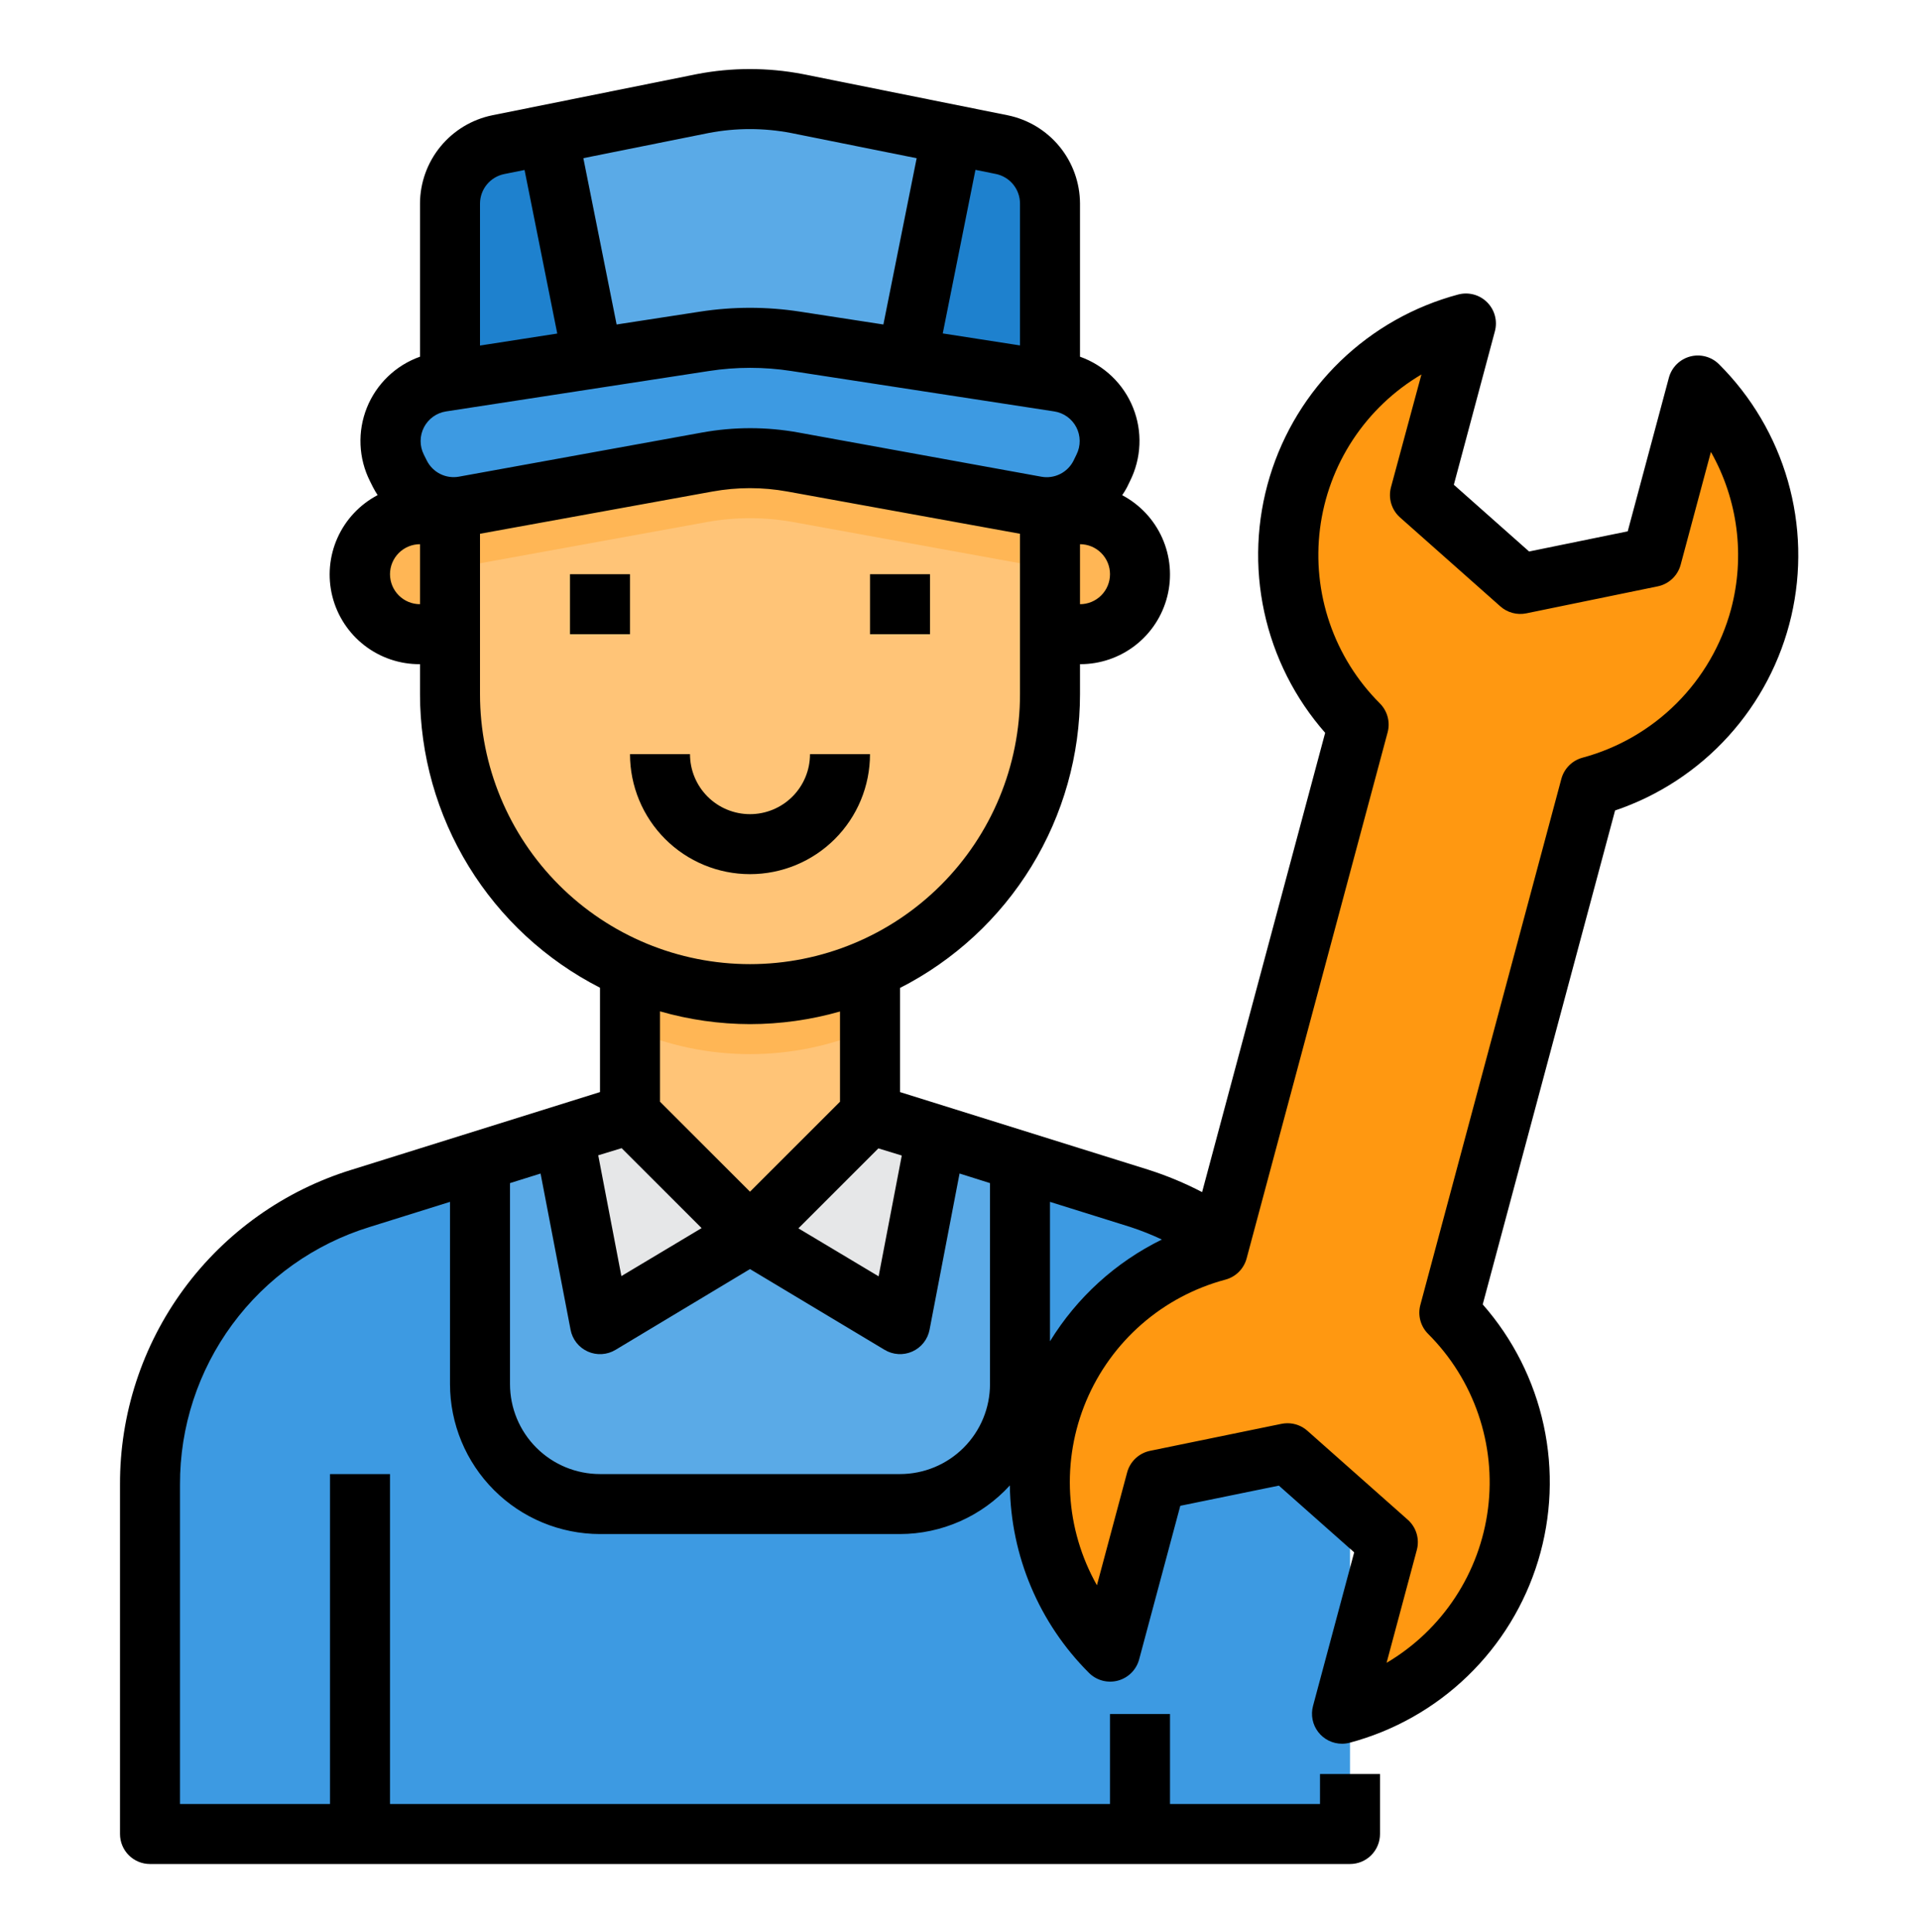 <svg width="160" height="161" viewBox="0 0 160 161" fill="none" xmlns="http://www.w3.org/2000/svg">
<path d="M101.725 103.182C99.646 101.747 97.362 100.635 94.95 99.882L85 96.757V115.357C85 118.009 83.946 120.553 82.071 122.428C80.196 124.304 77.652 125.357 75 125.357H50C47.348 125.357 44.804 124.304 42.929 122.428C41.054 120.553 40 118.009 40 115.357V96.757L30.05 99.882C24.963 101.466 20.516 104.635 17.359 108.926C14.201 113.216 12.499 118.405 12.5 123.732V152.857H112.5V123.732C112.501 119.691 111.52 115.71 109.644 112.13C107.767 108.551 105.05 105.48 101.725 103.182Z" fill="#3D9AE2"/>
<path d="M141.474 32.132L137.649 46.432L126.699 48.682L118.324 41.257L122.149 26.957C118.761 27.865 115.672 29.648 113.192 32.128C110.713 34.608 108.929 37.698 108.022 41.085C107.115 44.473 107.116 48.04 108.025 51.428C108.933 54.815 110.718 57.903 113.199 60.382L101.724 103.182L101.449 104.232C98.061 105.14 94.972 106.923 92.492 109.403C90.013 111.883 88.229 114.973 87.322 118.36C86.415 121.748 86.416 125.315 87.325 128.703C88.233 132.09 90.018 135.178 92.499 137.657L94.999 128.307L96.324 123.357L107.274 121.132L112.499 125.757L115.649 128.532L112.499 140.307L111.824 142.832C112.052 142.777 112.278 142.71 112.499 142.632C115.795 141.624 118.775 139.78 121.147 137.279C123.52 134.779 125.205 131.706 126.038 128.361C126.871 125.016 126.824 121.513 125.902 118.191C124.979 114.87 123.213 111.844 120.774 109.407L132.524 65.557C135.912 64.65 139.001 62.866 141.481 60.386C143.96 57.906 145.743 54.817 146.651 51.429C147.558 48.041 147.557 44.474 146.648 41.087C145.739 37.7 143.955 34.611 141.474 32.132Z" fill="#FF9811"/>
<path d="M90 42.857C90.768 42.856 91.525 43.032 92.215 43.37C92.903 43.709 93.505 44.202 93.973 44.81C94.441 45.419 94.762 46.127 94.912 46.88C95.062 47.633 95.037 48.411 94.838 49.152C94.639 49.894 94.273 50.58 93.766 51.157C93.26 51.733 92.627 52.186 91.917 52.479C91.208 52.772 90.44 52.898 89.674 52.846C88.908 52.795 88.164 52.568 87.5 52.182V43.532C88.26 43.092 89.122 42.859 90 42.857Z" fill="#FFB655"/>
<path d="M87.5 42.233V57.858C87.5 64.488 84.866 70.847 80.178 75.535C75.489 80.224 69.13 82.858 62.5 82.858C55.87 82.858 49.511 80.224 44.822 75.535C40.134 70.847 37.5 64.488 37.5 57.858V42.233C37.9 42.278 38.305 42.261 38.7 42.182L58.925 38.508C61.289 38.083 63.711 38.083 66.075 38.508L86.3 42.182C86.695 42.261 87.1 42.278 87.5 42.233Z" fill="#FFC477"/>
<path d="M85 96.757V115.358C85 118.01 83.946 120.553 82.071 122.429C80.196 124.304 77.652 125.358 75 125.358H50C47.348 125.358 44.804 124.304 42.929 122.429C41.054 120.553 40 118.01 40 115.358V96.757L46.975 94.582L50 110.358L62.5 102.858L75 110.358L78.025 94.582L85 96.757Z" fill="#5AAAE7"/>
<path d="M78.025 94.582L75 110.357L62.5 102.857L72.5 92.857L78.025 94.582Z" fill="#E6E7E8"/>
<path d="M72.5 80.758V92.858L62.5 102.858L52.5 92.858V80.758C55.652 82.142 59.057 82.858 62.5 82.858C65.943 82.858 69.348 82.142 72.5 80.758Z" fill="#FFC477"/>
<path d="M62.5 102.857L50 110.357L46.975 94.582L52.5 92.857L62.5 102.857Z" fill="#E6E7E8"/>
<path d="M37.501 43.532V52.182C36.741 52.623 35.878 52.856 35 52.857C34.121 52.859 33.258 52.629 32.497 52.19C31.735 51.752 31.103 51.12 30.663 50.36C30.224 49.599 29.992 48.736 29.992 47.857C29.992 46.979 30.224 46.116 30.663 45.355C31.103 44.595 31.735 43.963 32.497 43.525C33.258 43.086 34.121 42.856 35 42.857C35.878 42.859 36.741 43.092 37.501 43.532Z" fill="#FFB655"/>
<path d="M87.5 42.233V47.233C87.1 47.278 86.695 47.261 86.3 47.182L66.075 43.508C63.711 43.083 61.289 43.083 58.925 43.508L38.7 47.182C38.305 47.261 37.9 47.278 37.5 47.233V42.233C37.9 42.278 38.305 42.261 38.7 42.182L58.925 38.508C61.289 38.083 63.711 38.083 66.075 38.508L86.3 42.182C86.695 42.261 87.1 42.278 87.5 42.233Z" fill="#FFB655"/>
<path d="M87.5 16.958V31.708L75.6 29.858L79.325 11.233L83.475 12.058C84.609 12.283 85.629 12.895 86.363 13.788C87.097 14.681 87.499 15.802 87.5 16.958Z" fill="#1E81CE"/>
<path d="M79.326 11.233L75.601 29.858L66.301 28.433C63.781 28.058 61.22 28.058 58.701 28.433L49.401 29.858L45.676 11.233L58.576 8.633C61.169 8.133 63.833 8.133 66.426 8.633L79.326 11.233Z" fill="#5AAAE7"/>
<path d="M45.675 11.233L49.4 29.858L37.5 31.708V16.958C37.501 15.802 37.903 14.681 38.636 13.788C39.37 12.895 40.391 12.283 41.525 12.058L45.675 11.233Z" fill="#1E81CE"/>
<path d="M88.224 31.807L87.499 31.707L75.599 29.857L66.299 28.432C63.78 28.057 61.219 28.057 58.699 28.432L49.399 29.857L37.499 31.707L36.774 31.807C35.997 31.929 35.26 32.232 34.622 32.692C33.984 33.152 33.464 33.757 33.103 34.456C32.742 35.155 32.552 35.929 32.547 36.716C32.542 37.502 32.723 38.279 33.074 38.982L33.324 39.507C33.724 40.285 34.319 40.945 35.051 41.423C35.783 41.901 36.627 42.18 37.499 42.232C37.899 42.278 38.304 42.261 38.699 42.182L58.924 38.507C61.289 38.082 63.71 38.082 66.074 38.507L86.299 42.182C86.694 42.261 87.099 42.278 87.499 42.232C88.372 42.18 89.216 41.901 89.948 41.423C90.68 40.945 91.275 40.285 91.674 39.507L91.924 38.982C92.276 38.279 92.457 37.502 92.451 36.716C92.447 35.929 92.256 35.155 91.895 34.456C91.535 33.757 91.015 33.152 90.377 32.692C89.739 32.232 89.001 31.929 88.224 31.807Z" fill="#3D9AE2"/>
<path d="M72.5 80.758V85.758C69.348 87.142 65.943 87.858 62.5 87.858C59.057 87.858 55.652 87.142 52.5 85.758V80.758C55.652 82.142 59.057 82.858 62.5 82.858C65.943 82.858 69.348 82.142 72.5 80.758Z" fill="#FFB655"/>
<path d="M47.5 47.857H52.5V52.857H47.5V47.857Z" fill="black"/>
<path d="M72.5 47.857H77.5V52.857H72.5V47.857Z" fill="black"/>
<path d="M72.5 62.857H67.5C67.5 64.183 66.973 65.455 66.035 66.393C65.098 67.331 63.826 67.857 62.5 67.857C61.174 67.857 59.902 67.331 58.965 66.393C58.027 65.455 57.5 64.183 57.5 62.857H52.5C52.5 65.51 53.554 68.053 55.429 69.928C57.304 71.804 59.848 72.857 62.5 72.857C65.152 72.857 67.696 71.804 69.571 69.928C71.446 68.053 72.5 65.51 72.5 62.857Z" fill="black"/>
<path d="M143.25 30.357C142.939 30.048 142.553 29.826 142.129 29.714C141.706 29.601 141.26 29.602 140.837 29.716C140.414 29.83 140.028 30.053 139.719 30.363C139.409 30.673 139.186 31.059 139.073 31.482L135.643 44.285L127.425 45.965L121.153 40.402L124.575 27.607C124.688 27.184 124.688 26.739 124.575 26.315C124.462 25.892 124.239 25.506 123.93 25.196C123.621 24.886 123.235 24.662 122.812 24.548C122.389 24.434 121.944 24.433 121.52 24.545C117.827 25.53 114.446 27.442 111.698 30.098C108.949 32.755 106.924 36.069 105.814 39.727C104.704 43.384 104.545 47.265 105.353 51.001C106.16 54.737 107.908 58.205 110.43 61.077L100.175 99.357C98.739 98.608 97.241 97.984 95.698 97.492L75 91.02V82.342C79.515 80.041 83.305 76.536 85.953 72.215C88.6 67.894 90.001 62.925 90 57.857V55.357C91.672 55.363 93.297 54.808 94.617 53.781C95.936 52.754 96.873 51.314 97.277 49.692C97.682 48.07 97.531 46.359 96.85 44.833C96.168 43.307 94.993 42.053 93.515 41.272C93.66 41.065 93.792 40.848 93.91 40.625L94.16 40.11C94.636 39.165 94.906 38.13 94.951 37.074C94.997 36.017 94.817 34.963 94.423 33.981C94.03 32.999 93.432 32.112 92.669 31.379C91.907 30.646 90.997 30.084 90 29.73V16.957C89.992 15.226 89.388 13.549 88.29 12.211C87.191 10.872 85.665 9.953 83.968 9.607L66.898 6.175C63.985 5.615 60.993 5.615 58.08 6.175L41.03 9.607C39.334 9.953 37.808 10.873 36.71 12.211C35.611 13.55 35.008 15.226 35 16.957V29.73C34.003 30.083 33.093 30.645 32.33 31.378C31.567 32.11 30.968 32.996 30.574 33.978C30.18 34.959 29.999 36.014 30.044 37.071C30.088 38.127 30.357 39.163 30.833 40.107L31.083 40.607C31.2 40.833 31.329 41.053 31.47 41.265C29.987 42.044 28.808 43.299 28.123 44.829C27.439 46.358 27.288 48.073 27.695 49.699C28.102 51.324 29.044 52.766 30.369 53.792C31.693 54.818 33.325 55.37 35 55.357V57.857C35.006 62.921 36.409 67.885 39.056 72.202C41.703 76.519 45.49 80.021 50 82.322V91.02L29.308 97.492C23.702 99.218 18.799 102.701 15.322 107.425C11.846 112.15 9.98 117.867 10 123.732V152.857C10 153.52 10.264 154.156 10.732 154.625C11.201 155.094 11.837 155.357 12.5 155.357H112.5C113.163 155.357 113.799 155.094 114.268 154.625C114.737 154.156 115 153.52 115 152.857V147.857H110V150.357H97.5V142.857H92.5V150.357H32.5V122.857H27.5V150.357H15V123.732C14.983 118.934 16.509 114.257 19.353 110.392C22.197 106.527 26.209 103.679 30.795 102.267L37.5 100.17V115.357C37.504 118.671 38.822 121.848 41.166 124.192C43.509 126.535 46.686 127.853 50 127.857H75C76.724 127.854 78.428 127.491 80.004 126.793C81.581 126.095 82.994 125.077 84.155 123.802C84.224 129.674 86.592 135.284 90.75 139.43C91.061 139.739 91.447 139.961 91.871 140.073C92.294 140.186 92.74 140.185 93.163 140.071C93.586 139.957 93.972 139.734 94.282 139.424C94.591 139.114 94.814 138.728 94.928 138.305L98.358 125.502L106.573 123.82L112.848 129.382L109.418 142.185C109.318 142.555 109.306 142.944 109.38 143.32C109.455 143.696 109.615 144.05 109.849 144.354C110.082 144.658 110.383 144.905 110.727 145.075C111.071 145.244 111.449 145.332 111.833 145.332C112.048 145.332 112.262 145.304 112.47 145.25C116.164 144.266 119.546 142.355 122.295 139.698C125.044 137.042 127.07 133.728 128.181 130.07C129.291 126.411 129.45 122.53 128.641 118.794C127.832 115.057 126.084 111.589 123.56 108.717L134.59 67.55C138.213 66.325 141.462 64.195 144.032 61.362C146.601 58.53 148.404 55.088 149.272 51.364C150.139 47.639 150.041 43.755 148.987 40.079C147.933 36.403 145.959 33.057 143.25 30.357ZM96.823 103.31C92.975 105.196 89.742 108.137 87.5 111.79V100.17L94.203 102.267C95.097 102.56 95.972 102.908 96.823 103.31ZM75.148 96.31L73.218 106.377L66.533 102.377L73.198 95.712L75.148 96.31ZM38.25 39.727C37.717 39.824 37.167 39.745 36.683 39.502C36.198 39.259 35.806 38.865 35.565 38.38L35.315 37.88C35.139 37.527 35.048 37.138 35.051 36.744C35.054 36.35 35.149 35.962 35.331 35.612C35.512 35.262 35.773 34.96 36.093 34.73C36.413 34.5 36.783 34.349 37.173 34.29L59.093 30.92C61.359 30.57 63.666 30.57 65.933 30.92L87.853 34.29C88.242 34.349 88.611 34.5 88.931 34.729C89.251 34.959 89.512 35.26 89.694 35.61C89.875 35.959 89.971 36.346 89.974 36.74C89.978 37.134 89.888 37.523 89.713 37.875L89.463 38.39C89.221 38.874 88.829 39.266 88.345 39.508C87.862 39.75 87.312 39.829 86.78 39.732L66.545 36.05C63.885 35.565 61.16 35.565 58.5 36.05L38.25 39.727ZM90 50.357V45.357C90.663 45.357 91.299 45.621 91.768 46.09C92.237 46.558 92.5 47.194 92.5 47.857C92.5 48.52 92.237 49.156 91.768 49.625C91.299 50.094 90.663 50.357 90 50.357ZM85 16.957V28.79L78.563 27.79L81.288 14.157L82.978 14.497C83.547 14.611 84.059 14.919 84.427 15.367C84.796 15.815 84.998 16.377 85 16.957ZM59.045 11.087C61.32 10.649 63.658 10.649 65.933 11.087L76.388 13.187L73.615 27.045L66.683 25.977C63.911 25.547 61.089 25.547 58.318 25.977L51.385 27.045L48.613 13.182L59.045 11.087ZM42.02 14.507L43.713 14.167L46.438 27.8L40 28.8V16.957C40.004 16.379 40.207 15.82 40.575 15.374C40.943 14.928 41.453 14.622 42.02 14.507ZM32.5 47.857C32.5 47.194 32.764 46.558 33.232 46.09C33.701 45.621 34.337 45.357 35 45.357V50.357C34.337 50.357 33.701 50.094 33.232 49.625C32.764 49.156 32.5 48.52 32.5 47.857ZM40 57.857V44.487L59.37 40.967C61.437 40.591 63.554 40.591 65.62 40.967L85 44.487V57.857C85 63.825 82.63 69.548 78.41 73.767C74.191 77.987 68.468 80.357 62.5 80.357C56.533 80.357 50.81 77.987 46.59 73.767C42.371 69.548 40 63.825 40 57.857ZM62.5 85.357C65.037 85.353 67.56 84.999 70 84.305V91.822L62.5 99.322L55 91.822V84.292C57.439 84.993 59.963 85.351 62.5 85.357ZM51.803 95.695L58.468 102.357L51.783 106.357L49.853 96.29L51.803 95.695ZM75 122.857H50C48.011 122.857 46.103 122.067 44.697 120.661C43.29 119.254 42.5 117.346 42.5 115.357V98.607L45.048 97.81L47.548 110.83C47.623 111.226 47.793 111.598 48.043 111.915C48.294 112.231 48.617 112.482 48.985 112.646C49.354 112.811 49.757 112.884 50.159 112.858C50.562 112.833 50.953 112.711 51.298 112.502L62.5 105.772L73.713 112.5C74.058 112.709 74.448 112.831 74.851 112.856C75.254 112.881 75.656 112.808 76.025 112.644C76.393 112.48 76.716 112.229 76.967 111.912C77.217 111.596 77.387 111.224 77.463 110.827L79.963 97.807L82.5 98.607V115.357C82.5 117.346 81.71 119.254 80.303 120.661C78.897 122.067 76.989 122.857 75 122.857ZM144.25 50.79C143.449 53.752 141.884 56.452 139.713 58.621C137.542 60.79 134.841 62.351 131.878 63.15C131.454 63.264 131.068 63.487 130.759 63.797C130.449 64.108 130.226 64.494 130.113 64.917L118.363 108.76C118.249 109.183 118.249 109.629 118.362 110.052C118.476 110.476 118.698 110.862 119.008 111.172C120.896 113.057 122.328 115.348 123.193 117.872C124.059 120.395 124.335 123.083 124.001 125.73C123.667 128.376 122.732 130.911 121.266 133.14C119.801 135.37 117.845 137.234 115.548 138.59L118.068 129.185C118.189 128.737 118.182 128.264 118.05 127.82C117.918 127.375 117.664 126.976 117.318 126.667L108.95 119.25C108.493 118.844 107.904 118.62 107.293 118.62C107.125 118.621 106.957 118.637 106.793 118.67L95.84 120.92C95.386 121.013 94.966 121.231 94.629 121.549C94.291 121.866 94.048 122.272 93.928 122.72L91.41 132.125C90.099 129.802 89.336 127.21 89.182 124.547C89.027 121.884 89.484 119.221 90.518 116.762C91.552 114.303 93.135 112.114 95.146 110.361C97.157 108.609 99.543 107.34 102.12 106.652C102.544 106.538 102.929 106.315 103.239 106.005C103.549 105.695 103.772 105.308 103.885 104.885L115.635 61.04C115.749 60.617 115.749 60.171 115.635 59.747C115.522 59.324 115.3 58.938 114.99 58.627C113.103 56.743 111.671 54.451 110.806 51.927C109.941 49.404 109.665 46.716 109.999 44.07C110.334 41.423 111.269 38.888 112.734 36.659C114.2 34.43 116.156 32.566 118.453 31.21L115.915 40.607C115.795 41.055 115.801 41.527 115.934 41.971C116.066 42.415 116.319 42.814 116.665 43.122L125.03 50.54C125.32 50.797 125.666 50.984 126.041 51.084C126.415 51.185 126.808 51.197 127.188 51.12L138.143 48.87C138.597 48.777 139.017 48.559 139.355 48.24C139.693 47.922 139.935 47.516 140.055 47.067L142.575 37.665C144.832 41.651 145.433 46.364 144.25 50.79Z" fill="black"/>
</svg>
